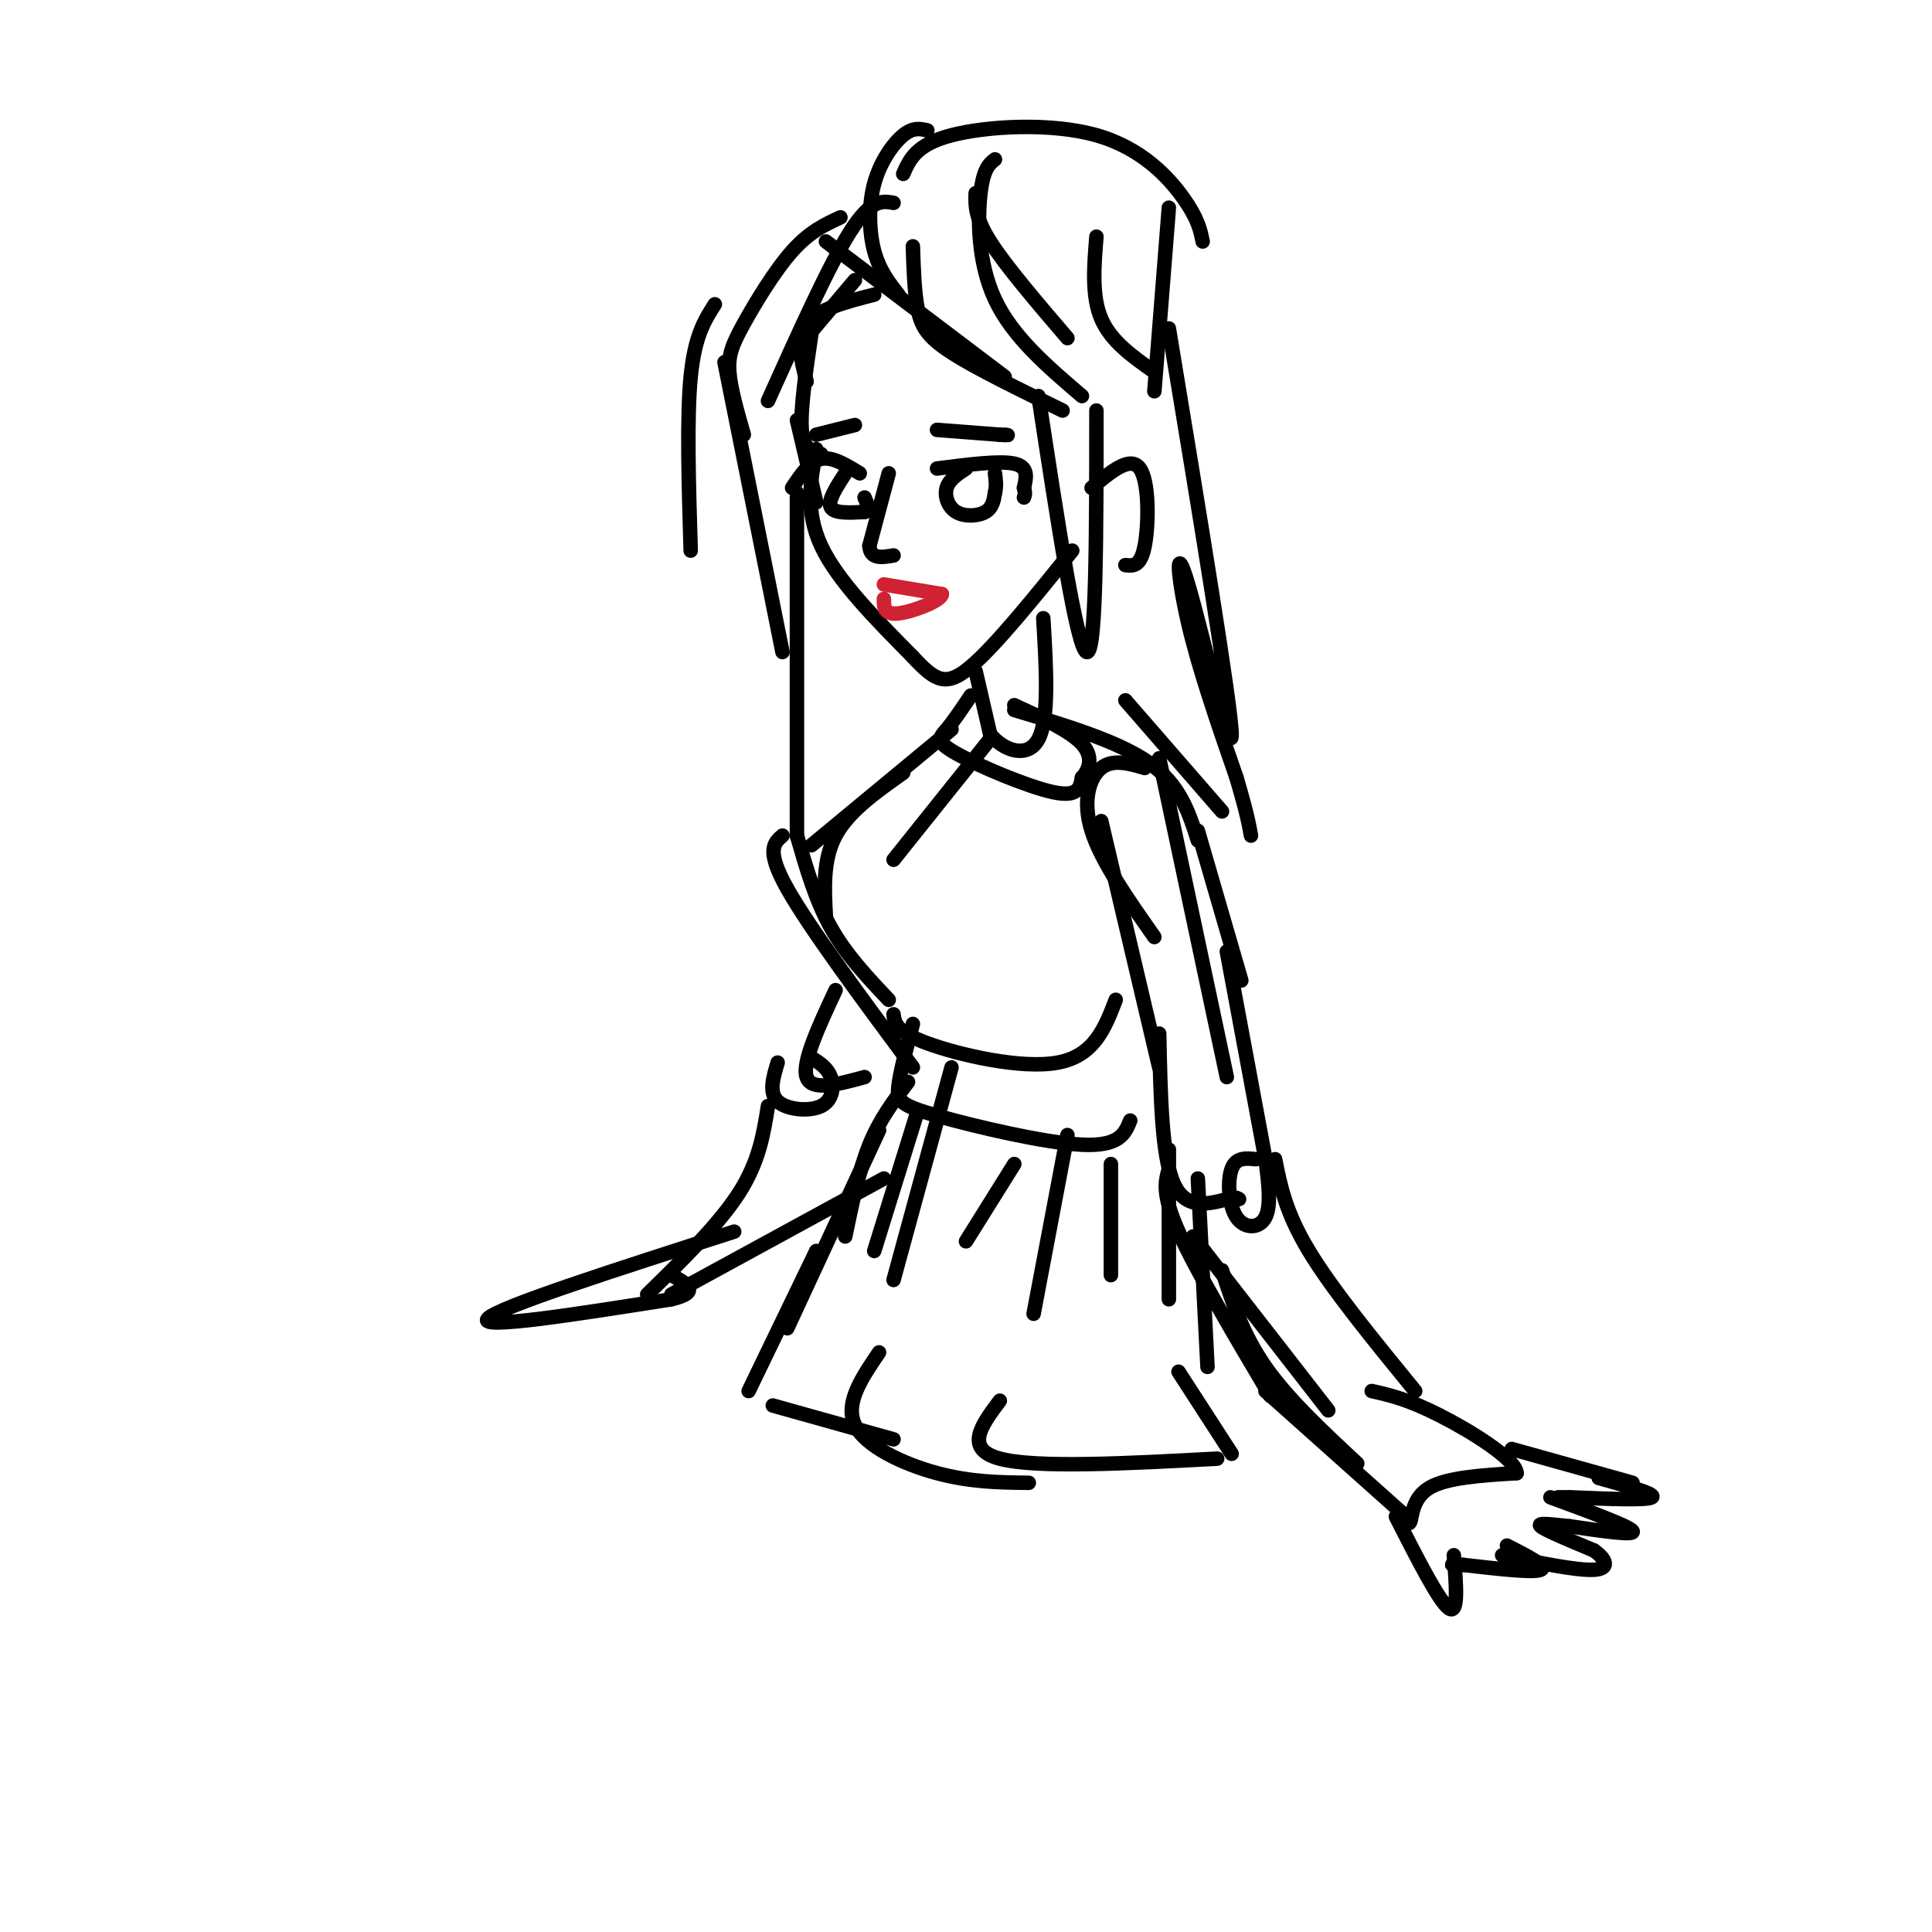 <svg viewBox='0 0 400 400' version='1.1' xmlns='http://www.w3.org/2000/svg' xmlns:xlink='http://www.w3.org/1999/xlink'><g fill='none' stroke='rgb(0,0,0)' stroke-width='3' stroke-linecap='round' stroke-linejoin='round'><path d='M181,61c-5.833,1.500 -11.667,3.000 -14,6c-2.333,3.000 -1.167,7.500 0,12'/><path d='M168,69c-1.167,7.917 -2.333,15.833 -2,20c0.333,4.167 2.167,4.583 4,5'/><path d='M165,87c0.000,0.000 4.000,17.000 4,17'/><path d='M169,93c-1.167,6.417 -2.333,12.833 1,20c3.333,7.167 11.167,15.083 19,23'/><path d='M189,136c4.689,5.089 6.911,6.311 12,2c5.089,-4.311 13.044,-14.156 21,-24'/><path d='M171,50c0.000,0.000 37.000,28.000 37,28'/><path d='M189,51c0.156,4.756 0.311,9.511 1,13c0.689,3.489 1.911,5.711 7,9c5.089,3.289 14.044,7.644 23,12'/><path d='M177,58c0.000,0.000 -11.000,13.000 -11,13'/><path d='M192,27c-1.464,-0.345 -2.929,-0.690 -5,1c-2.071,1.690 -4.750,5.417 -6,10c-1.250,4.583 -1.071,10.024 0,14c1.071,3.976 3.036,6.488 5,9'/><path d='M206,33c-1.200,0.956 -2.400,1.911 -3,7c-0.600,5.089 -0.600,14.311 3,22c3.600,7.689 10.800,13.844 18,20'/><path d='M202,40c-0.083,2.500 -0.167,5.000 3,10c3.167,5.000 9.583,12.500 16,20'/><path d='M187,36c1.345,-3.048 2.690,-6.095 10,-8c7.310,-1.905 20.583,-2.667 30,0c9.417,2.667 14.976,8.762 18,13c3.024,4.238 3.512,6.619 4,9'/><path d='M242,43c0.000,0.000 -3.000,38.000 -3,38'/><path d='M227,49c-0.500,6.167 -1.000,12.333 1,17c2.000,4.667 6.500,7.833 11,11'/><path d='M185,42c-2.333,-0.417 -4.667,-0.833 -9,6c-4.333,6.833 -10.667,20.917 -17,35'/><path d='M174,45c-3.202,1.482 -6.405,2.964 -10,7c-3.595,4.036 -7.583,10.625 -10,15c-2.417,4.375 -3.262,6.536 -3,10c0.262,3.464 1.631,8.232 3,13'/><path d='M148,63c-2.083,3.250 -4.167,6.500 -5,15c-0.833,8.500 -0.417,22.250 0,36'/><path d='M150,75c0.000,0.000 12.000,60.000 12,60'/><path d='M165,102c0.000,34.417 0.000,68.833 0,71c0.000,2.167 0.000,-27.917 0,-58'/><path d='M242,68c6.452,39.054 12.905,78.107 13,84c0.095,5.893 -6.167,-21.375 -9,-31c-2.833,-9.625 -2.238,-1.607 0,8c2.238,9.607 6.119,20.804 10,32'/><path d='M256,161c2.167,7.333 2.583,9.667 3,12'/><path d='M215,82c4.000,26.250 8.000,52.500 10,53c2.000,0.500 2.000,-24.750 2,-50'/><path d='M226,101c4.022,-3.378 8.044,-6.756 10,-4c1.956,2.756 1.844,11.644 1,16c-0.844,4.356 -2.422,4.178 -4,4'/><path d='M202,139c0.000,0.000 3.000,13.000 3,13'/><path d='M205,152c2.644,3.356 7.756,5.244 10,1c2.244,-4.244 1.622,-14.622 1,-25'/><path d='M194,89c0.000,0.000 13.000,1.000 13,1'/><path d='M207,90c2.333,0.167 1.667,0.083 1,0'/><path d='M177,88c0.000,0.000 -8.000,2.000 -8,2'/><path d='M194,97c6.500,-0.833 13.000,-1.667 16,-1c3.000,0.667 2.500,2.833 2,5'/><path d='M212,101c0.333,1.167 0.167,1.583 0,2'/><path d='M200,97c-1.750,1.149 -3.500,2.298 -4,4c-0.500,1.702 0.250,3.958 2,5c1.750,1.042 4.500,0.869 6,0c1.500,-0.869 1.750,-2.435 2,-4'/><path d='M206,102c0.333,-1.333 0.167,-2.667 0,-4'/><path d='M178,98c-2.833,-1.750 -5.667,-3.500 -8,-3c-2.333,0.500 -4.167,3.250 -6,6'/><path d='M175,98c-1.833,2.833 -3.667,5.667 -3,7c0.667,1.333 3.833,1.167 7,1'/><path d='M179,106c1.167,-0.333 0.583,-1.667 0,-3'/><path d='M184,98c0.000,0.000 -4.000,15.000 -4,15'/><path d='M180,113c0.167,2.833 2.583,2.417 5,2'/></g>
<g fill='none' stroke='rgb(207,34,51)' stroke-width='3' stroke-linecap='round' stroke-linejoin='round'><path d='M183,121c0.000,0.000 12.000,2.000 12,2'/><path d='M195,123c0.000,1.333 -6.000,3.667 -9,4c-3.000,0.333 -3.000,-1.333 -3,-3'/></g>
<g fill='none' stroke='rgb(0,0,0)' stroke-width='3' stroke-linecap='round' stroke-linejoin='round'><path d='M205,153c0.000,0.000 -20.000,25.000 -20,25'/><path d='M201,144c-1.780,2.649 -3.560,5.298 -5,7c-1.440,1.702 -2.542,2.458 2,5c4.542,2.542 14.726,6.869 20,8c5.274,1.131 5.637,-0.935 6,-3'/><path d='M224,161c1.556,-1.667 2.444,-4.333 0,-7c-2.444,-2.667 -8.222,-5.333 -14,-8'/><path d='M197,151c0.000,0.000 -29.000,24.000 -29,24'/><path d='M187,160c-5.667,4.000 -11.333,8.000 -14,13c-2.667,5.000 -2.333,11.000 -2,17'/><path d='M165,173c1.917,6.667 3.833,13.333 7,19c3.167,5.667 7.583,10.333 12,15'/><path d='M162,173c-1.750,1.500 -3.500,3.000 1,11c4.500,8.000 15.250,22.500 26,37'/><path d='M185,210c0.222,1.800 0.444,3.600 7,6c6.556,2.400 19.444,5.400 27,4c7.556,-1.400 9.778,-7.200 12,-13'/><path d='M237,159c-3.289,-0.956 -6.578,-1.911 -9,0c-2.422,1.911 -3.978,6.689 -2,13c1.978,6.311 7.489,14.156 13,22'/><path d='M228,170c0.000,0.000 12.000,51.000 12,51'/><path d='M240,157c0.000,0.000 14.000,66.000 14,66'/><path d='M254,197c0.000,0.000 8.000,43.000 8,43'/><path d='M260,240c-2.048,-0.214 -4.095,-0.429 -5,2c-0.905,2.429 -0.667,7.500 1,10c1.667,2.500 4.762,2.429 6,0c1.238,-2.429 0.619,-7.214 0,-12'/><path d='M240,214c0.250,12.667 0.500,25.333 3,31c2.500,5.667 7.250,4.333 12,3'/><path d='M255,248c2.167,0.500 1.583,0.250 1,0'/><path d='M248,244c0.000,0.000 2.000,39.000 2,39'/><path d='M242,242c-0.750,2.583 -1.500,5.167 2,13c3.500,7.833 11.250,20.917 19,34'/><path d='M247,256c0.000,0.000 28.000,36.000 28,36'/><path d='M264,240c1.083,5.500 2.167,11.000 7,19c4.833,8.000 13.417,18.500 22,29'/><path d='M253,263c2.167,6.667 4.333,13.333 9,20c4.667,6.667 11.833,13.333 19,20'/><path d='M262,288c0.000,0.000 28.000,25.000 28,25'/><path d='M290,313c0.800,1.556 1.600,3.111 2,2c0.400,-1.111 0.400,-4.889 4,-7c3.600,-2.111 10.800,-2.556 18,-3'/><path d='M314,305c-0.133,-2.911 -9.467,-8.689 -16,-12c-6.533,-3.311 -10.267,-4.156 -14,-5'/><path d='M313,300c0.000,0.000 25.000,7.000 25,7'/><path d='M331,306c6.000,1.667 12.000,3.333 11,4c-1.000,0.667 -9.000,0.333 -17,0'/><path d='M325,310c-3.167,0.000 -2.583,0.000 -2,0'/><path d='M321,310c8.167,3.000 16.333,6.000 17,7c0.667,1.000 -6.167,0.000 -13,-1'/><path d='M325,316c-3.844,-0.378 -6.956,-0.822 -6,0c0.956,0.822 5.978,2.911 11,5'/><path d='M330,321c2.556,1.800 3.444,3.800 0,4c-3.444,0.200 -11.222,-1.400 -19,-3'/><path d='M312,320c4.250,2.167 8.500,4.333 7,5c-1.500,0.667 -8.750,-0.167 -16,-1'/><path d='M303,324c-3.000,-0.167 -2.500,-0.083 -2,0'/><path d='M289,314c4.500,8.833 9.000,17.667 11,19c2.000,1.333 1.500,-4.833 1,-11'/><path d='M233,145c0.000,0.000 20.000,23.000 20,23'/><path d='M210,147c10.833,3.250 21.667,6.500 28,11c6.333,4.500 8.167,10.250 10,16'/><path d='M248,172c0.000,0.000 9.000,31.000 9,31'/><path d='M197,221c0.000,0.000 -12.000,44.000 -12,44'/><path d='M189,212c-1.339,5.024 -2.679,10.048 -3,13c-0.321,2.952 0.375,3.833 8,6c7.625,2.167 22.179,5.619 30,6c7.821,0.381 8.911,-2.310 10,-5'/><path d='M190,230c0.000,0.000 -9.000,29.000 -9,29'/><path d='M210,241c0.000,0.000 -10.000,16.000 -10,16'/><path d='M221,235c0.000,0.000 -7.000,37.000 -7,37'/><path d='M242,238c0.000,0.000 0.000,31.000 0,31'/><path d='M230,241c0.000,0.000 0.000,23.000 0,23'/><path d='M188,224c-2.917,3.833 -5.833,7.667 -8,13c-2.167,5.333 -3.583,12.167 -5,19'/><path d='M182,234c0.000,0.000 -19.000,41.000 -19,41'/><path d='M169,259c0.000,0.000 -14.000,29.000 -14,29'/><path d='M160,291c0.000,0.000 25.000,7.000 25,7'/><path d='M182,280c-3.578,5.267 -7.156,10.533 -5,15c2.156,4.467 10.044,8.133 17,10c6.956,1.867 12.978,1.933 19,2'/><path d='M207,290c-3.750,5.000 -7.500,10.000 0,12c7.500,2.000 26.250,1.000 45,0'/><path d='M244,284c0.000,0.000 11.000,17.000 11,17'/><path d='M173,205c-3.500,7.500 -7.000,15.000 -6,18c1.000,3.000 6.500,1.500 12,0'/><path d='M161,220c-0.935,3.113 -1.869,6.226 0,8c1.869,1.774 6.542,2.208 9,1c2.458,-1.208 2.702,-4.060 2,-6c-0.702,-1.940 -2.351,-2.970 -4,-4'/><path d='M159,229c-0.917,5.750 -1.833,11.500 -6,18c-4.167,6.500 -11.583,13.750 -19,21'/><path d='M152,255c-24.417,7.833 -48.833,15.667 -51,18c-2.167,2.333 17.917,-0.833 38,-4'/><path d='M139,269c6.333,-1.500 3.167,-3.250 0,-5'/><path d='M139,268c0.000,0.000 44.000,-24.000 44,-24'/></g>
</svg>